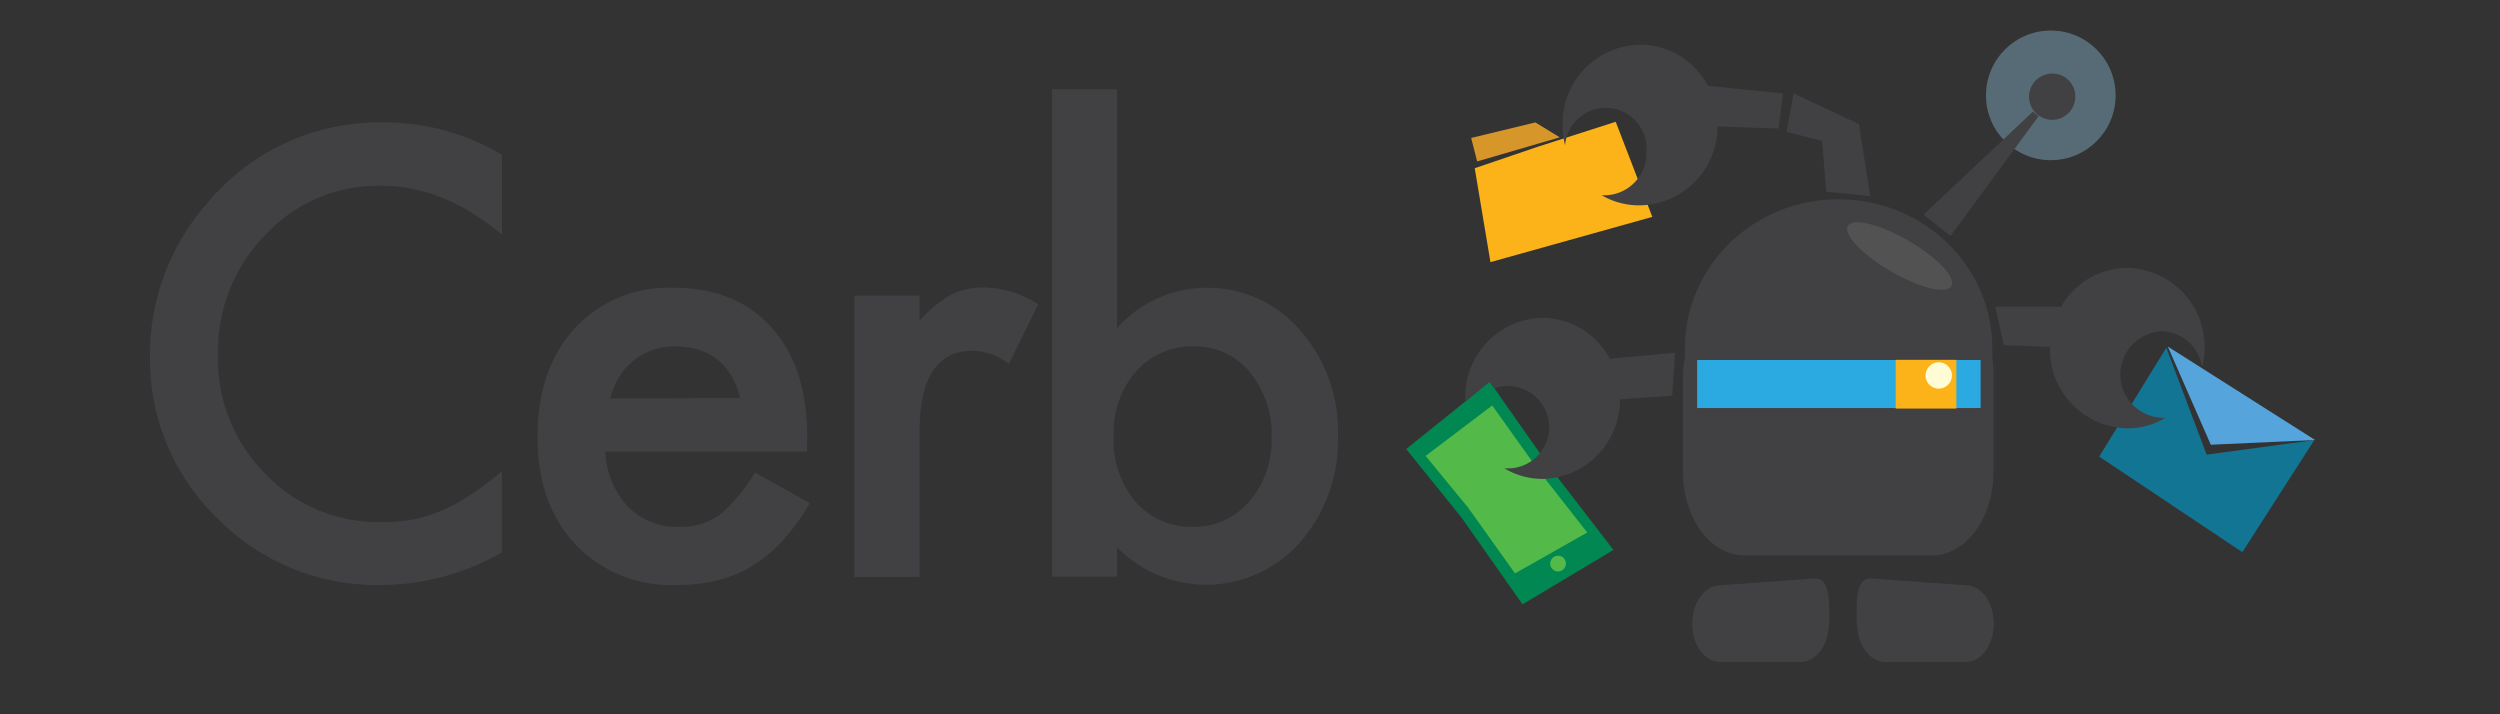 <svg xmlns="http://www.w3.org/2000/svg" viewBox="0 0 280 80"><rect x="0" y="0" width="280" height="80" fill="#333333" stroke="none"/><defs><style>.a{fill:#414042;}.b{fill:#9bd4f4;opacity:0.35;}.c{fill:#008752;}.d{fill:#53b949;}.e{fill:#fbb319;}.f{fill:#d7962a;}.g{fill:#137594;}.h{fill:#55a4db;}.i{fill:#2baae2;}.j{fill:#525252;}.k{fill:#fffbd5;}</style></defs><path class="a" d="M56.22,17.35v8.93q-6.54-5.48-13.53-5.47a17.2,17.2,0,0,0-13,5.53A18.66,18.66,0,0,0,24.41,39.8a18.22,18.22,0,0,0,5.31,13.27,17.53,17.53,0,0,0,13,5.4,15.86,15.86,0,0,0,6.76-1.3,19.77,19.77,0,0,0,3.22-1.74,37,37,0,0,0,3.51-2.66v9.1a27.33,27.33,0,0,1-13.59,3.65,25.08,25.08,0,0,1-18.28-7.47,24.77,24.77,0,0,1-7.54-18.18,25.62,25.62,0,0,1,6.31-17,25.1,25.1,0,0,1,20.09-9.16A25.5,25.5,0,0,1,56.22,17.35Z"/><path class="a" d="M90.38,50.58H67.8a9.58,9.58,0,0,0,2.53,6.17A7.67,7.67,0,0,0,76.05,59a7.42,7.42,0,0,0,4.5-1.3,18.42,18.42,0,0,0,4-4.78l6.15,3.43a25,25,0,0,1-3,4.15,15.75,15.75,0,0,1-3.4,2.85A13.55,13.55,0,0,1,80.35,65a18.78,18.78,0,0,1-4.56.52A14.83,14.83,0,0,1,64.47,61q-4.28-4.56-4.27-12.1t4.14-12.1A14.27,14.27,0,0,1,75.4,32.23q7,0,11,4.43t4,12.2Zm-7.47-6Q81.4,38.8,75.57,38.8a7.47,7.47,0,0,0-2.49.4A7,7,0,0,0,71,40.37a7.22,7.22,0,0,0-1.64,1.83,8.38,8.38,0,0,0-1,2.42Z"/><path class="a" d="M95.69,33.1H103v2.82A14.14,14.14,0,0,1,106.53,33a8.16,8.16,0,0,1,3.75-.81,11.77,11.77,0,0,1,6,1.88L113,40.77a7,7,0,0,0-4-1.49q-6,0-6,9V64.62H95.69Z"/><path class="a" d="M125.1,10V36.76a13.46,13.46,0,0,1,9.9-4.53A13.65,13.65,0,0,1,145.62,37a17,17,0,0,1,4.23,11.77,17.32,17.32,0,0,1-4.27,12,14,14,0,0,1-20.48.52v3.3h-7.27V10Zm17.31,39.12A10.89,10.89,0,0,0,140,41.71a7.87,7.87,0,0,0-6.24-2.91,8.38,8.38,0,0,0-6.53,2.81,10.43,10.43,0,0,0-2.5,7.25,10.59,10.59,0,0,0,2.46,7.34A8.17,8.17,0,0,0,133.61,59a8,8,0,0,0,6.28-2.82A10.32,10.32,0,0,0,142.41,49.09Z"/><circle class="b" cx="229.69" cy="10.68" r="7.26"/><polygon class="c" points="166.86 42.78 173.62 52.39 180.71 61.59 170.52 67.69 163.72 58.01 157.49 50.29 166.86 42.78"/><polygon class="d" points="167.13 45.41 172.31 52.67 177.77 59.64 169.68 64.22 164.46 56.9 159.67 51.06 167.13 45.41"/><path class="d" d="M175.38,63.1a.88.88,0,1,1-.88-.86A.87.87,0,0,1,175.38,63.1Z"/><polygon class="e" points="165.17 18.84 166.93 29.36 185.06 24.29 180.96 13.64 172.19 16.45 165.17 18.84"/><polygon class="f" points="165.44 18.08 164.77 15.45 171.96 13.71 174.69 15.38 165.44 18.08"/><polygon class="g" points="259.2 49.29 247.14 50.92 242.63 38.94 235.11 51.14 251.14 61.84 259.2 49.29"/><polygon class="h" points="259.29 49.28 242.79 38.81 247.61 49.81 259.29 49.28"/><polygon class="a" points="200.89 10.46 200.09 14.76 204.07 15.79 204.54 21.46 209.47 21.98 208.2 13.9 200.89 10.46"/><path class="a" d="M223.14,40.07c0-.35,0-.71,0-1.08,0-9.2-7.72-16.67-17.23-16.67S188.71,29.79,188.71,39q0,.49,0,1a12.61,12.61,0,0,0-.22,2.33V52.85c0,5.17,3.08,9.36,6.89,9.36h21c3.81,0,6.89-4.19,6.89-9.36V42.28A13.26,13.26,0,0,0,223.14,40.07Z"/><path class="a" d="M187.6,39.51l-7.3.66a8.61,8.61,0,0,0-7.53-4.58,8.84,8.84,0,0,0-8.66,9,9.47,9.47,0,0,0,.28,2.27,4.61,4.61,0,1,1,4.53,5.6l-.42,0a8.39,8.39,0,0,0,4.27,1.18,8.85,8.85,0,0,0,8.66-8.92l5.86-.4Z"/><polyline class="c" points="167.97 44.36 166.82 42.78 157.61 50.33 159.4 51.18"/><path class="a" d="M238.25,30a8.59,8.59,0,0,0-7.4,4.35l-7.38,0,.95,4.3,5.17.21s0,.08,0,.12a8.86,8.86,0,0,0,8.67,9,8.33,8.33,0,0,0,4.27-1.19,3,3,0,0,1-.42,0,4.85,4.85,0,0,1,0-9.69,4.67,4.67,0,0,1,4.52,4.09,9.41,9.41,0,0,0,.29-2.27A8.86,8.86,0,0,0,238.25,30Z"/><path class="a" d="M199.69,10.46l-8.4-.85A8.62,8.62,0,0,0,183.71,5,8.85,8.85,0,0,0,175,14a9.41,9.41,0,0,0,.29,2.27,4.57,4.57,0,0,1,9.11.76,4.72,4.72,0,0,1-4.59,4.84l-.42,0A8.36,8.36,0,0,0,183.71,23a8.85,8.85,0,0,0,8.66-8.84l6.84.24Z"/><path class="a" d="M232.43,10.73a2.59,2.59,0,1,1-2.59-2.49A2.55,2.55,0,0,1,232.43,10.73Z"/><polyline class="a" points="227.68 12.51 215.44 24.03 218.46 26.43 228.31 13.03"/><rect class="i" x="190.08" y="40.32" width="31.75" height="5.38"/><path class="j" d="M218.58,32c-.48,1-3.48.29-6.69-1.55s-5.43-4.13-4.95-5.11,3.48-.28,6.69,1.56S219.06,31,218.58,32Z"/><path class="a" d="M204.83,69.85c0,2.37-1.42,4.3-3.16,4.3h-9c-1.74,0-3.15-1.93-3.15-4.3h0c0-2.38,1.41-4.3,3.15-4.3l10.61-.77c1.74,0,1.6,2.69,1.6,5.07Z"/><path class="a" d="M208,69.85c0,2.37,1.42,4.3,3.16,4.3h9c1.74,0,3.15-1.93,3.15-4.3h0c0-2.38-1.41-4.3-3.15-4.3l-10.65-.77c-1.74,0-1.56,2.69-1.56,5.07Z"/><rect class="e" x="212.32" y="40.3" width="6.79" height="5.46"/><circle class="k" cx="217.14" cy="42.05" r="1.48"/></svg>